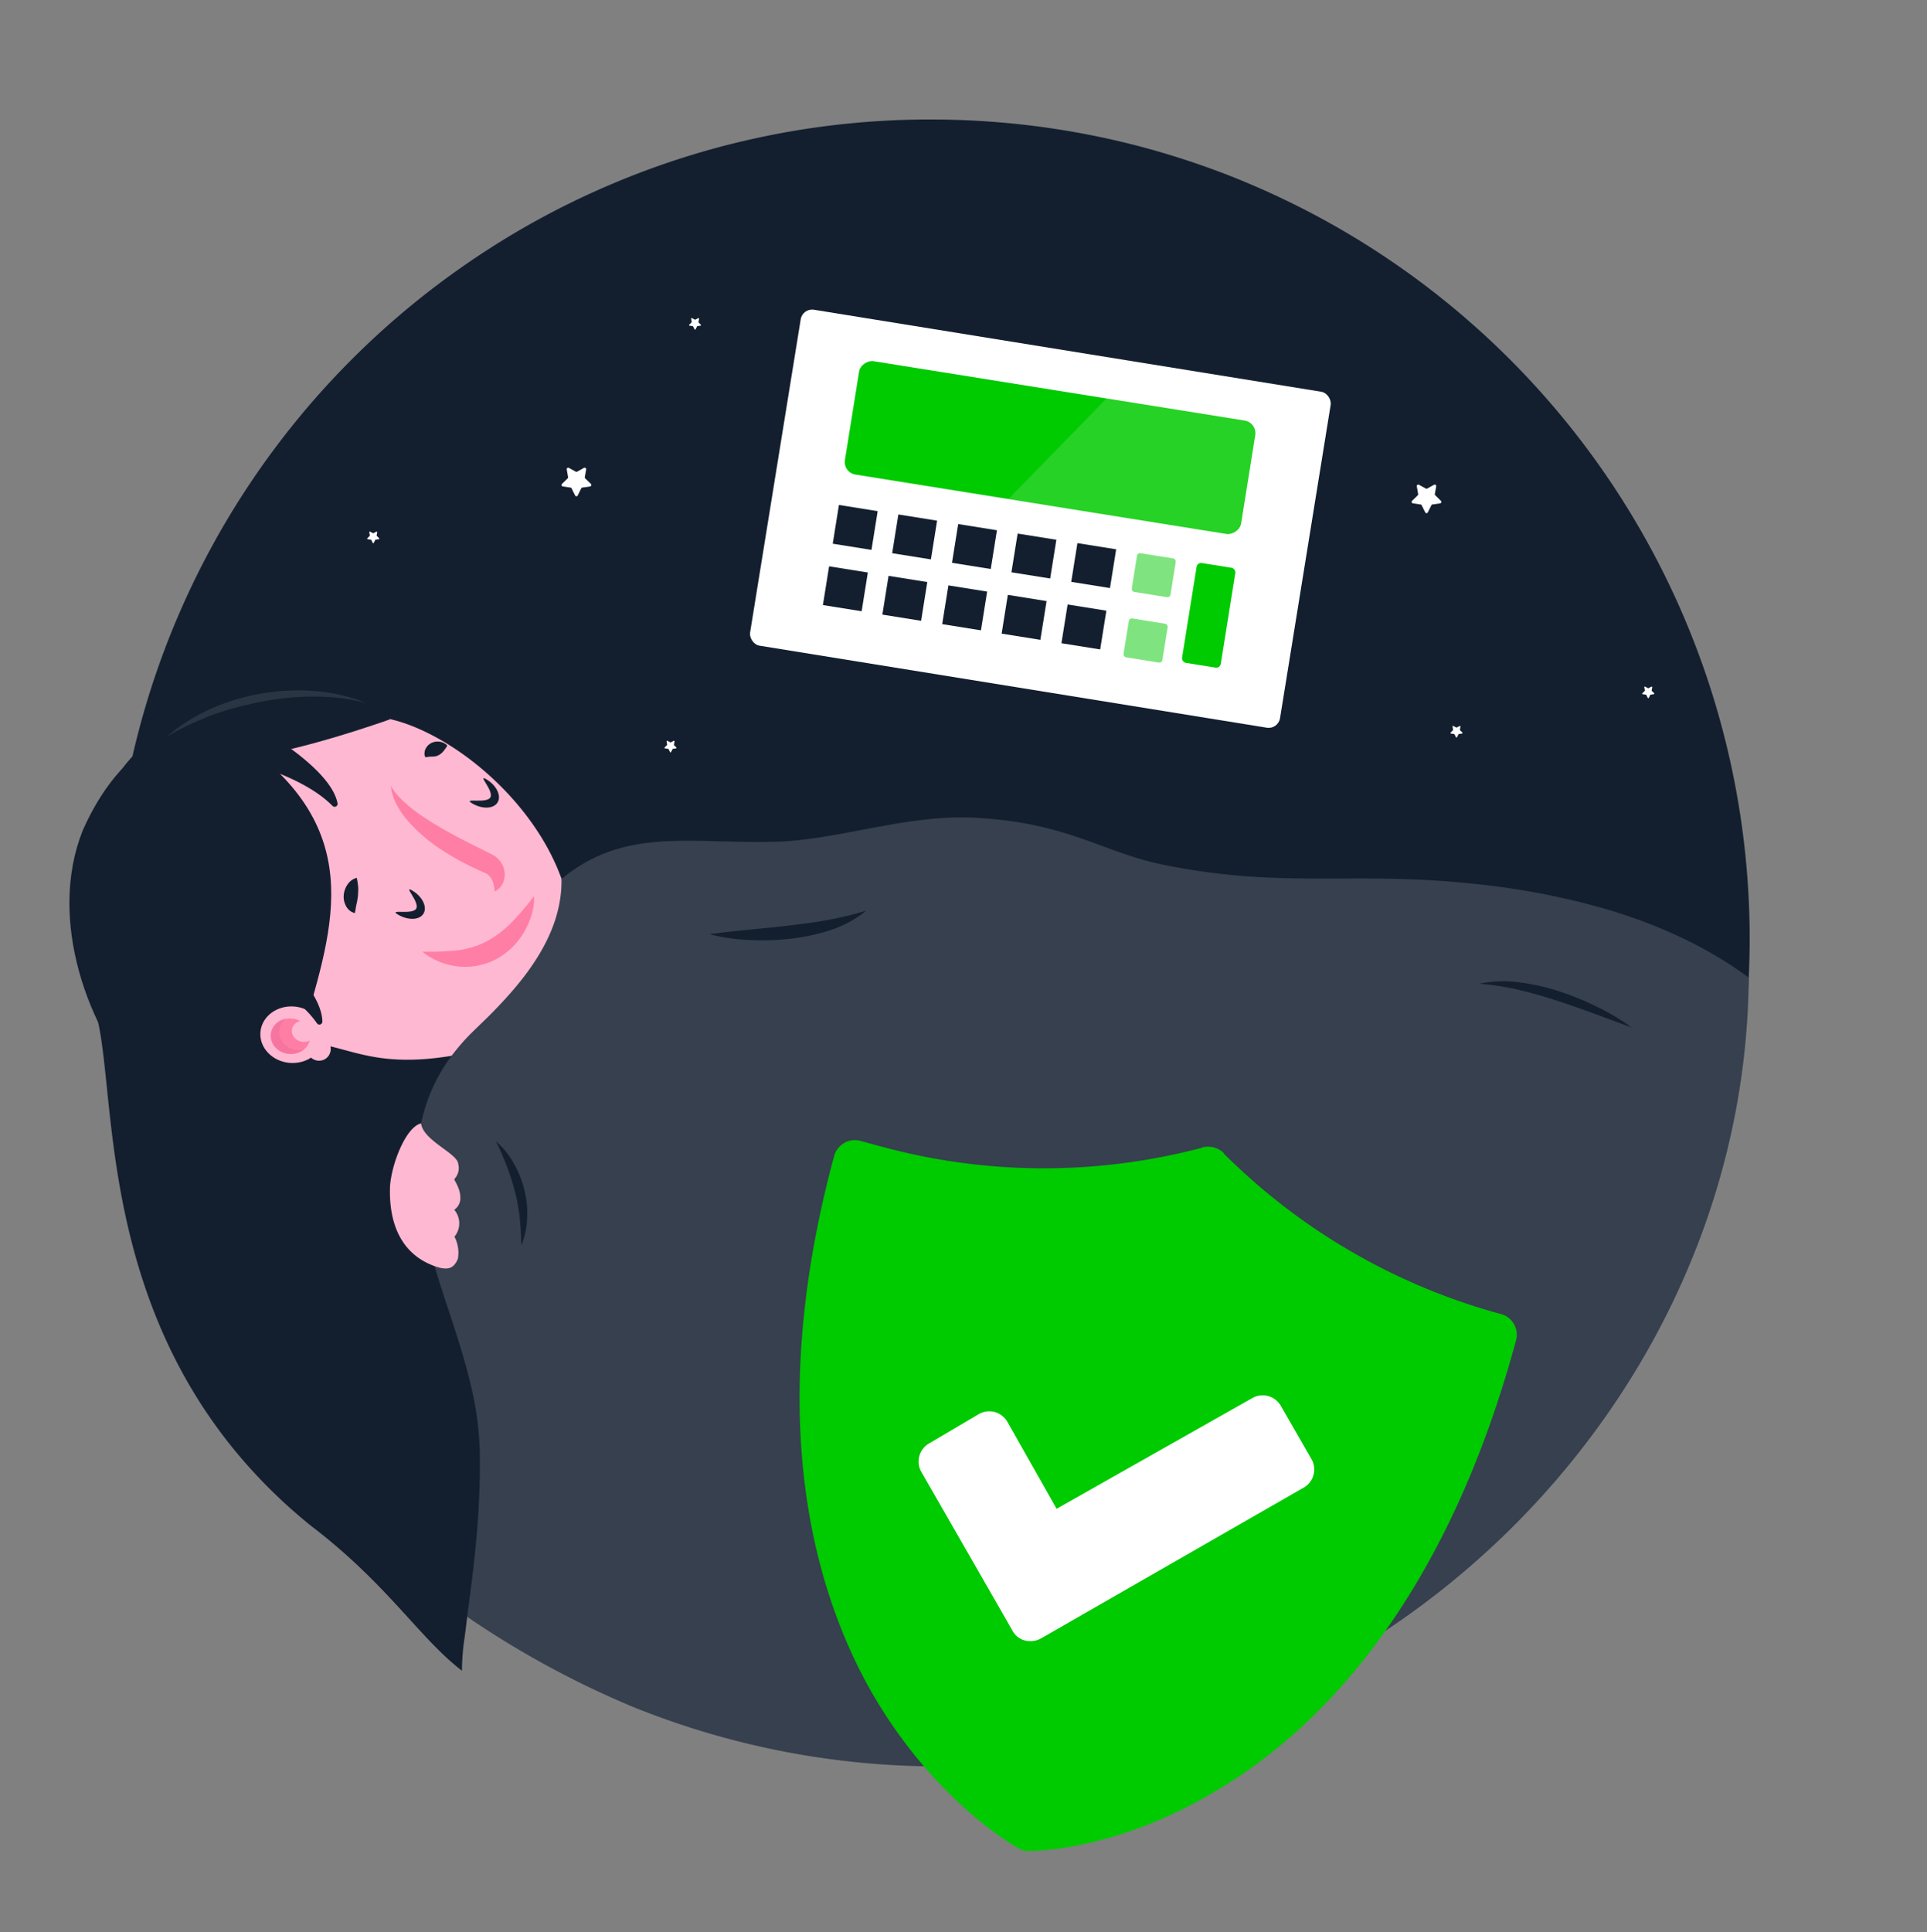 <?xml version="1.0" encoding="UTF-8"?>
<svg id="Layer_1" width="503.02" height="504.26" data-name="Layer 1" viewBox="0 0 503.02 504.26" xmlns="http://www.w3.org/2000/svg">
 <rect x="0" y="0" width="503.02" height="504.26" fill="#808080" stroke="none"/>
 <defs>
  <style>.cls-1{fill:#131f2f;}.cls-14,.cls-2{fill:#fff;}.cls-3{fill:#ffb8d1;}.cls-4{opacity:0.2;}.cls-5{fill:#003656;}.cls-6{opacity:0.1;}.cls-7{fill:#3d35a1;}.cls-8{fill:#ff2a64;opacity:0.4;}.cls-9{opacity:0.4;}.cls-10{fill:#e96798;}.cls-11,.cls-14{opacity:0.15;}.cls-12,.cls-13{fill:#00ca00;}.cls-13{opacity:0.5;}</style>
 </defs>
 <path class="cls-1" d="M456.73,244.9c0,3.43-.08,6.85-.25,10.24C451.15,368.42,357.61,458.63,243,458.63A213.73,213.73,0,0,1,31.71,277.34c-1-6.82-1.75-13.74-2.12-20.75q-.32-5.8-.32-11.69a214.27,214.27,0,0,1,2.56-33.14q1.06-6.85,2.57-13.57c.05-.26.11-.52.17-.77a213.84,213.84,0,0,1,85.7-127.51q6.38-4.48,13.09-8.51l1.69-1A212.25,212.25,0,0,1,159.3,48.2q6.13-2.62,12.46-4.86t13.09-4.16c3.56-1,7.16-1.92,10.79-2.73l.65-.15a211.71,211.71,0,0,1,34.13-4.76c3.34-.19,6.69-.31,10.07-.35.83,0,1.67,0,2.51,0q9.19,0,18.21.77,7,.58,13.84,1.63a210,210,0,0,1,37.76,9.27q7,2.4,13.73,5.28A213.94,213.94,0,0,1,456.73,244.9Z"/>
 <path class="cls-1" d="m142.16 257.92s12.72 16.54 10.73 24.08-21.11-19.37-21.11-19.37z"/>
 <path class="cls-2" d="M150.42,320.63S154,295.78,178.87,291c15.33-2.93,36.83-10.47,58.86-16.08A97.38,97.38,0,0,1,295.34,278c30,11,52.05,26.76,64.18,44.92-42.08,39.94-138.88,57-138.88,57Z"/>
 <path class="cls-3" d="m72.59 272.22s48.06 25.68 79.2 51.81l19.31-33.59s-46.19-31.3-66.95-49.42c-22.62 8.92-31.56 31.2-31.56 31.2z"/>
 <path class="cls-2" d="M178.87,291s-5.64-7.13-13.31-7.18a3.3,3.3,0,0,0-3.07,2c-4.07,9.29-16.72,23.23-22.35,29.23a4,4,0,0,0,.18,5.62l7.35,6.73Z"/>
 <g class="cls-4">
  <path class="cls-5" d="M164.55,290.08l1.8,1.1c.6.36,1.13.73,1.69,1.06s1.09.77,1.58,1.17,1,.88,1.55,1.36a5.87,5.87,0,0,0-1-2,5.79,5.79,0,0,0-1.58-1.47,6.91,6.91,0,0,0-1.95-.95A6.18,6.18,0,0,0,164.55,290.08Z"/>
  <path class="cls-5" d="M162.26,298a10.26,10.26,0,0,0,1.92,1.73l1,.73a12.23,12.23,0,0,0,1.09.77,2.86,2.86,0,0,0-.46-1.33,4.14,4.14,0,0,0-.95-1,3.91,3.91,0,0,0-1.2-.66A5.7,5.7,0,0,0,162.26,298Z"/>
  <path class="cls-5" d="M154.54,303.81l1.8,1.09c.6.37,1.13.73,1.69,1.06s1.09.77,1.58,1.18,1,.88,1.55,1.36a5.65,5.65,0,0,0-1-2,6,6,0,0,0-1.58-1.47,6.62,6.62,0,0,0-2-.94A4.91,4.91,0,0,0,154.54,303.81Z"/>
  <path class="cls-5" d="M154.94,315.24l-1.8-1.09c-.6-.37-1.13-.74-1.69-1.06s-1.09-.77-1.58-1.18-1-.88-1.55-1.36a5.65,5.65,0,0,0,1,2,6,6,0,0,0,1.58,1.47,6.62,6.62,0,0,0,1.95.94A5,5,0,0,0,154.94,315.24Z"/>
  <path class="cls-5" d="M148.83,321.88l-1.8-1.1c-.6-.37-1.13-.73-1.69-1.06s-1.09-.77-1.58-1.17-1-.89-1.54-1.36a5.66,5.66,0,0,0,.95,2,5.82,5.82,0,0,0,1.59,1.47,6.85,6.85,0,0,0,1.94.95A5.28,5.28,0,0,0,148.83,321.88Z"/>
 </g>
 <path class="cls-1" d="M26.07,213c9-36.65,73.54-41.67,80-19,16.46,25.73-60.77,36.29-60.77,36.29L30.63,210.12S21,228.58,26.07,213Z"/>
 <g class="cls-6">
  <path class="cls-2" d="m95.47 183.47c-15-4.16-38.29-0.59-53.94 10.7 14.18-14.25 38.6-17.23 53.94-10.7z"/>
 </g>
 <path class="cls-7" d="m63.87 233.74a1.32 1.32 0 0 1-2.08-1.61 1.32 1.32 0 0 1 2.08 1.61z"/>
 <path class="cls-1" d="M214.45,374.73a51.13,51.13,0,0,1-2.76,6.68c-20.52,41.2-25.38,55.61-48.12,62-14.69-5.88-28.72-12.75-41.58-21.59-.28,2-.42,3.5-.72,5.62a58.45,58.45,0,0,0-.68,8.6c-11.35-8.75-19.33-22.54-39.64-38C25.49,353,30.78,290.3,25.63,266.86a20.84,20.84,0,0,0-2.27-6.4l6.23-3.87,22.78-14.18q3.74,1.18,7.37,2.38c3,1,6,2,8.92,3,1.63.56,3.25,1.11,4.84,1.67q5.16,1.8,10.1,3.61l1.71.63q20.88,7.71,38.06,15.63,3.69,1.69,7.22,3.4,9.41,4.52,17.67,9.08c.88.48,1.75,1,2.61,1.46q5.2,2.92,10,5.87,4.2,2.58,8,5.18l.14.1c1.5,1,2.95,2,4.37,3,25.44,18.09,38.69,36.16,42.35,53.13A45.3,45.3,0,0,1,214.45,374.73Z"/>
 <path class="cls-3" d="M130.55,272.73c-31.67,8.64-37.55.16-51.46-.82L47.93,199.8a101.12,101.12,0,0,1,29.93-11.9c9-1.87,18.93-2.25,28.16,1,17.73,6.3,38.61,26,42.62,48.06.21,1.13.37,2.23.49,3.29C151.14,257.78,142.25,266.46,130.55,272.73Z"/>
 <path class="cls-1" d="m66.72 196.32c30.44 23.86 18.54 50.15 11 77.75-13.4 58.51-74.72-10.8-56.12-57.34 13.4-30.22 36.68-30.51 45.12-20.41z"/>
 <path class="cls-8" d="M102,205.14a14.41,14.41,0,0,0,1.69,5.14,21.24,21.24,0,0,0,3.23,4.45,41,41,0,0,0,8.25,7,67.61,67.61,0,0,0,9.38,5.17l1.23.56.29.15.15.08h.08a1.43,1.43,0,0,1,.26.11,3,3,0,0,1,1.07.71,4.32,4.32,0,0,1,1,1.57,9.57,9.57,0,0,1,.48,2.58,4.39,4.39,0,0,0,2.2-2.27,5.58,5.58,0,0,0-.54-5.33,6.39,6.39,0,0,0-1.37-1.46,7.07,7.07,0,0,0-.82-.52l-.19-.12-.15-.07-.3-.15-1.15-.56c-3-1.5-6.06-3-9-4.62a89.23,89.23,0,0,1-8.55-5.24,39.37,39.37,0,0,1-3.87-3.15A18.76,18.76,0,0,1,102,205.14Z"/>
 <ellipse class="cls-3" transform="translate(-199.34 322.92) rotate(-85.1)" cx="76.22" cy="270.04" rx="7.38" ry="8.27"/>
 <ellipse class="cls-8" transform="translate(-200.11 322.92) rotate(-85.1)" cx="75.84" cy="270.46" rx="4.64" ry="5.16"/>
 <g class="cls-9">
  <path class="cls-10" d="M75.41,275a5.65,5.65,0,0,0,3.71-1,5.76,5.76,0,0,1-1.44.05c-2.83-.25-5-2.51-4.77-5.08a4.37,4.37,0,0,1,1.86-3.2,4.76,4.76,0,0,0-4.13,4.1A5,5,0,0,0,75.41,275Z"/>
 </g>
 <ellipse class="cls-3" transform="translate(-195.59 325.18) rotate(-85.1)" cx="79.33" cy="269.13" rx="2.79" ry="3.16"/>
 <circle class="cls-3" transform="translate(-143.11 98.74) rotate(-35.37)" cx="83.28" cy="273.78" r="3.06"/>
 <path class="cls-1" d="m101.91 187.7s-26.55 9.57-41.2 10.35c-16.69 0.89-30.81-1-6.93-10.82s48.13 0.47 48.13 0.47z"/>
 <path class="cls-1" d="m107.64 232.44c-2.63-1.59 2 3 1 4.71s-7.38 0-4.75 1.55 5.6 1.48 6.65-0.25-0.27-4.45-2.9-6.01z"/>
 <path class="cls-1" d="m127 203.41c-2.63-1.59 2 3 1 4.71s-7.38 0-4.76 1.55 5.6 1.47 6.65-0.25-0.26-4.42-2.89-6.01z"/>
 <path class="cls-1" d="M93.13,229.11a4.09,4.09,0,0,0-2.39,1.7,5.75,5.75,0,0,0-1,2.65,5.06,5.06,0,0,0,.55,2.94,3.54,3.54,0,0,0,2.34,1.91c.23-1.12.3-1.86.49-2.57a18.21,18.21,0,0,0,.31-1.94,19,19,0,0,0,.08-2.08A17.5,17.5,0,0,0,93.13,229.11Z"/>
 <path class="cls-1" d="M116.76,194.58a3.34,3.34,0,0,0-2-1,3.78,3.78,0,0,0-1.93.23,3.33,3.33,0,0,0-1.61,1.39l-.26.52a3.15,3.15,0,0,0-.13.64,2.05,2.05,0,0,0,0,.66c0,.12.07.21.08.33a1,1,0,0,1,.14.3,8.8,8.8,0,0,1,1.91-.19,3.7,3.7,0,0,0,1.29-.25,4.22,4.22,0,0,0,1.24-.86A8.76,8.76,0,0,0,116.76,194.58Z"/>
 <path class="cls-8" d="m139.4 233.88a69.88 69.88 0 0 1-5.91 6.91 27.21 27.21 0 0 1-6.54 4.94 22.63 22.63 0 0 1-7.72 2.32 70.94 70.94 0 0 1-9 0.31 17.82 17.82 0 0 0 9 3.83 17.45 17.45 0 0 0 10.18-1.8 18.78 18.78 0 0 0 7.37-7.09 20.9 20.9 0 0 0 2-4.58 14 14 0 0 0 0.62-4.84z"/>
 <path class="cls-1" d="M60.68,198.1s17.61,3.61,26.11,12.22a.77.77,0,0,0,1.32-.67c-2.08-11-28.1-24-28.1-24Z"/>
 <path class="cls-1" d="M59.05,250.62s16.76,6.52,23.69,16.44a.77.77,0,0,0,1.41-.44C84,255.43,60.5,238.2,60.5,238.2Z"/>
 <path class="cls-1" d="M456.48,255.14C455.64,366.26,360,461,245.36,461a213.08,213.08,0,0,1-79.43-15.25,240.53,240.53,0,0,1-44-23.81c2-14.53,3.57-27.69,3.31-43.06a79.44,79.44,0,0,0-1.88-15.34c-2.41-11.19-6.65-22.06-9.92-33.06-2.71-9.14-4.76-18.38-4.54-28a51.36,51.36,0,0,1,.87-8.4c0-.25.08-.49.13-.73a44,44,0,0,1,8-17.81,56.29,56.29,0,0,1,5.46-6.23c1.18-1.16,2.24-2.15,3.1-3,1.46-1.42,2.91-2.89,4.32-4.4,8.68-9.23,16-20,15.8-32.51v0c16.64-13.68,33.61-9.08,56.14-9.73,16.17-.46,33.93-7.16,51.68-6.25,24.55,1.26,33.42,9.12,49.59,12.34,31.55,6.29,48.79,1.5,80.77,4.91A196.67,196.67,0,0,1,418.35,237C432.14,241,445.25,246.82,456.48,255.14Z"/>
 <g class="cls-11">
  <path class="cls-2" d="M456.48,255.14C455.64,366.26,360,461,245.36,461a213.08,213.08,0,0,1-79.43-15.25,240.53,240.53,0,0,1-44-23.81c2-14.53,3.57-27.69,3.31-43.06a79.44,79.44,0,0,0-1.88-15.34c-2.41-11.19-6.65-22.06-9.92-33.06-2.71-9.14-4.76-18.38-4.54-28a51.36,51.36,0,0,1,.87-8.4c0-.25.08-.49.13-.73a44,44,0,0,1,8-17.81,56.29,56.29,0,0,1,5.46-6.23c1.18-1.16,2.24-2.15,3.1-3,1.46-1.42,2.91-2.89,4.32-4.4,8.68-9.23,16-20,15.8-32.51v0c16.64-13.68,33.61-9.08,56.14-9.73,16.17-.46,33.93-7.16,51.68-6.25,24.55,1.26,33.42,9.12,49.59,12.34,31.55,6.29,48.79,1.5,80.77,4.91A196.67,196.67,0,0,1,418.35,237C432.14,241,445.25,246.82,456.48,255.14Z"/>
 </g>
 <path class="cls-2" d="M150.63,123.11l1.81-1a.39.39,0,0,1,.57.41l-.35,2a.39.39,0,0,0,.11.34l1.47,1.43a.39.39,0,0,1-.22.67l-2,.29a.41.41,0,0,0-.3.21l-.9,1.84a.39.39,0,0,1-.7,0l-.91-1.84a.38.38,0,0,0-.29-.21l-2-.29a.39.39,0,0,1-.21-.67l1.46-1.43a.37.37,0,0,0,.12-.34l-.35-2a.39.39,0,0,1,.56-.41l1.82,1A.38.38,0,0,0,150.63,123.11Z"/>
 <path class="cls-2" d="M372.52,127.52l1.82-1a.39.39,0,0,1,.56.41l-.35,2a.38.38,0,0,0,.12.35l1.46,1.43a.39.39,0,0,1-.21.66l-2,.29a.37.37,0,0,0-.29.22l-.91,1.83a.38.38,0,0,1-.69,0l-.91-1.83a.4.4,0,0,0-.29-.22l-2-.29a.39.39,0,0,1-.22-.66l1.47-1.43a.41.41,0,0,0,.11-.35l-.35-2a.39.39,0,0,1,.57-.41l1.81,1A.38.38,0,0,0,372.52,127.52Z"/>
 <path class="cls-2" d="M381.64,191.45l-.82.12a.14.14,0,0,0-.11.09l-.15.29-.22.45a.16.16,0,0,1-.28,0l-.15-.3-.22-.44a.16.16,0,0,0-.12-.09l-.82-.12a.16.16,0,0,1-.08-.27l.59-.58a.15.15,0,0,0,.05-.13l-.14-.82a.15.15,0,0,1,.22-.17l.74.39a.17.17,0,0,0,.14,0l.74-.39a.16.16,0,0,1,.22.17l-.14.82a.13.13,0,0,0,.05.13l.59.58A.16.16,0,0,1,381.64,191.45Z"/>
 <path class="cls-2" d="M431.7,181.18l-.82.12a.14.14,0,0,0-.11.09l-.15.29-.22.45a.16.16,0,0,1-.28,0l-.15-.3-.22-.44a.16.16,0,0,0-.12-.09l-.82-.12a.16.16,0,0,1-.08-.27l.59-.58a.15.15,0,0,0,.05-.13l-.14-.82a.15.15,0,0,1,.22-.17l.74.39a.17.17,0,0,0,.14,0l.74-.39a.16.16,0,0,1,.22.17l-.14.82a.13.13,0,0,0,.05.13l.59.58A.16.16,0,0,1,431.7,181.18Z"/>
 <path class="cls-2" d="M176.48,195.32l-.82.12a.14.14,0,0,0-.11.09l-.15.29-.22.45a.16.16,0,0,1-.28,0l-.15-.3-.22-.44a.16.16,0,0,0-.12-.09l-.82-.12a.16.16,0,0,1-.08-.27l.59-.58a.15.15,0,0,0,.05-.13l-.14-.82a.15.15,0,0,1,.22-.17l.74.39a.17.17,0,0,0,.14,0l.74-.39a.16.16,0,0,1,.22.17l-.14.82a.13.13,0,0,0,0,.13l.59.58A.16.16,0,0,1,176.48,195.32Z"/>
 <path class="cls-2" d="M182.88,85l-.82.12a.14.14,0,0,0-.11.09l-.15.29-.22.45a.16.16,0,0,1-.28,0l-.15-.3-.22-.44a.16.16,0,0,0-.12-.09L180,85a.16.16,0,0,1-.08-.27l.59-.58a.15.15,0,0,0,.05-.13l-.14-.82a.15.15,0,0,1,.22-.17l.74.39a.17.17,0,0,0,.14,0l.74-.39a.16.16,0,0,1,.22.17l-.14.82a.13.13,0,0,0,0,.13l.59.58A.16.16,0,0,1,182.88,85Z"/>
 <path class="cls-2" d="M98.87,140.73l-.82.12a.14.14,0,0,0-.11.09l-.15.29-.22.45a.16.16,0,0,1-.28,0l-.15-.3-.22-.44a.16.16,0,0,0-.12-.09l-.82-.12a.16.16,0,0,1-.08-.27l.59-.58a.15.15,0,0,0,.05-.13l-.14-.82a.15.15,0,0,1,.22-.17l.74.39a.17.17,0,0,0,.14,0l.74-.39a.16.16,0,0,1,.22.17l-.14.82a.13.13,0,0,0,.05.13l.59.58A.16.16,0,0,1,98.87,140.73Z"/>
 <rect class="cls-2" transform="matrix(.99 .16 -.16 .99 24.64 -41.13)" x="201.3" y="90.18" width="139.73" height="88.57" rx="2.99"/>
 <rect class="cls-12" transform="translate(115.47 369.01) rotate(-80.91)" x="259.11" y="64.44" width="29.97" height="104.73" rx="3.31"/>
 <rect class="cls-1" transform="translate(24.54 -33.53) rotate(9.09)" x="218.13" y="132.52" width="10.24" height="10.24"/>
 <rect class="cls-1" transform="translate(25.12 -35.95) rotate(9.09)" x="233.65" y="135" width="10.24" height="10.24"/>
 <rect class="cls-1" transform="translate(25.71 -38.38) rotate(9.09)" x="249.27" y="137.5" width="10.24" height="10.24"/>
 <rect class="cls-1" transform="translate(26.3 -40.8) rotate(9.09)" x="264.78" y="139.98" width="10.24" height="10.24"/>
 <rect class="cls-1" transform="translate(26.89 -43.24) rotate(9.09)" x="280.39" y="142.48" width="10.24" height="10.24"/>
 <rect class="cls-1" transform="translate(27.03 -32.92) rotate(9.09)" x="215.57" y="148.53" width="10.24" height="10.24"/>
 <rect class="cls-1" transform="translate(27.62 -35.34) rotate(9.09)" x="231.09" y="151.02" width="10.24" height="10.24"/>
 <rect class="cls-1" transform="translate(28.21 -37.78) rotate(9.09)" x="246.71" y="153.51" width="10.24" height="10.24"/>
 <rect class="cls-1" transform="translate(28.8 -40.2) rotate(9.09)" x="262.22" y="155.99" width="10.24" height="10.24"/>
 <rect class="cls-1" transform="translate(29.39 -42.63) rotate(9.09)" x="277.83" y="158.49" width="10.24" height="10.24"/>
 <rect class="cls-2" transform="translate(27.48 -45.68) rotate(9.09)" x="296.07" y="144.98" width="10.24" height="10.24"/>
 <rect class="cls-2" transform="translate(29.98 -45.07) rotate(9.09)" x="293.51" y="161" width="10.24" height="10.24"/>
 <rect class="cls-13" transform="translate(27.48 -45.68) rotate(9.09)" x="296.07" y="144.98" width="10.24" height="10.24" rx=".77"/>
 <rect class="cls-13" transform="matrix(.99 .16 -.16 .99 29.98 -45.07)" x="293.51" y="161" width="10.24" height="10.24" rx=".77"/>
 <rect class="cls-12" transform="translate(29.32 -47.81) rotate(9.09)" x="310.41" y="147.38" width="10.24" height="26.38" rx="1.18"/>
 <polygon class="cls-14" points="328.17 110.28 323.43 139.87 263.22 130.24 288.85 103.99"/>
 <path class="cls-3" d="M118.63,322.76a9,9,0,0,1,.91,5.67,4.51,4.51,0,0,1-1.28,2c-1.07.9-2.85.92-6-.46-10-4.36-10.55-15-10.47-19.71.09-5.56,3.94-16.07,8.12-17.07.58,4.55,9.59,7.82,9.71,10.62a4.07,4.07,0,0,1-.93,3.8.44.44,0,0,0,0,.46c1.58,2.67,1.46,4.24,1.46,4.24a3.67,3.67,0,0,1-1.57,3.43A5.46,5.46,0,0,1,118.63,322.76Z"/>
 <path class="cls-1" d="m129.48 297.89a20.64 20.64 0 0 1 4.61 5.69 26.66 26.66 0 0 1 2.76 6.85 30 30 0 0 1 0.67 3.65 25.58 25.58 0 0 1 0.09 3.71 21.19 21.19 0 0 1-1.51 7.21c-0.14-2.46-0.13-4.79-0.44-7.11-0.1-1.16-0.31-2.3-0.49-3.44s-0.42-2.27-0.74-3.38a54.64 54.64 0 0 0-2.1-6.62c-0.84-2.22-1.79-4.37-2.85-6.56z"/>
 <path class="cls-12" d="M391.77,342.94a162.57,162.57,0,0,1-72.23-41.8l-.14-.27a6.05,6.05,0,0,0-5.42-1.46l-.27.15a161.39,161.39,0,0,1-83.53-.29l-5.56-1.51a5.59,5.59,0,0,0-6.89,4c-18.67,69-4.81,114.43,10,140.25,16.38,28.22,37.29,39.93,38.13,40.38.41.11.84.44,1.25.56a3,3,0,0,0,1.37.14c.95,0,23.6.13,50.55-16.67,24.7-15,58-47.5,76.7-116.55A5.57,5.57,0,0,0,391.77,342.94Z"/>
 <path class="cls-2" d="m340.24 388.29-68.56 39.35a5.75 5.75 0 0 1-4.32 0.45 5.23 5.23 0 0 1-3.22-2.78l-23.59-41.09a5.46 5.46 0 0 1 2.06-7.55l12.82-7.56a5.46 5.46 0 0 1 7.55 2l12.83 22.67 51-28.85a5.46 5.46 0 0 1 7.55 2l7.89 13.72a5.45 5.45 0 0 1-2.01 7.64z"/>
 <path class="cls-1" d="M185.2,243.82c3.53-.5,7-.84,10.43-1.19s6.86-.65,10.26-1.07,6.79-.82,10.14-1.45a88.27,88.27,0,0,0,10.08-2.43,28.94,28.94,0,0,1-9.39,5.09A51.4,51.4,0,0,1,206.29,245a63.65,63.65,0,0,1-10.6.33A49.87,49.87,0,0,1,185.2,243.82Z"/>
 <path class="cls-1" d="M425.9,268.14l-9.82-3.62c-1.63-.58-3.24-1.19-4.88-1.75-.82-.27-1.63-.57-2.44-.85l-2.46-.79c-.81-.3-1.64-.53-2.46-.79s-1.64-.5-2.47-.72l-2.48-.69c-.84-.19-1.67-.39-2.5-.61a70.16,70.16,0,0,0-10.25-1.58,31.32,31.32,0,0,1,10.58-.34,56,56,0,0,1,10.35,2.35,72.91,72.91,0,0,1,9.78,4A57.53,57.53,0,0,1,425.9,268.14Z"/>
</svg>
